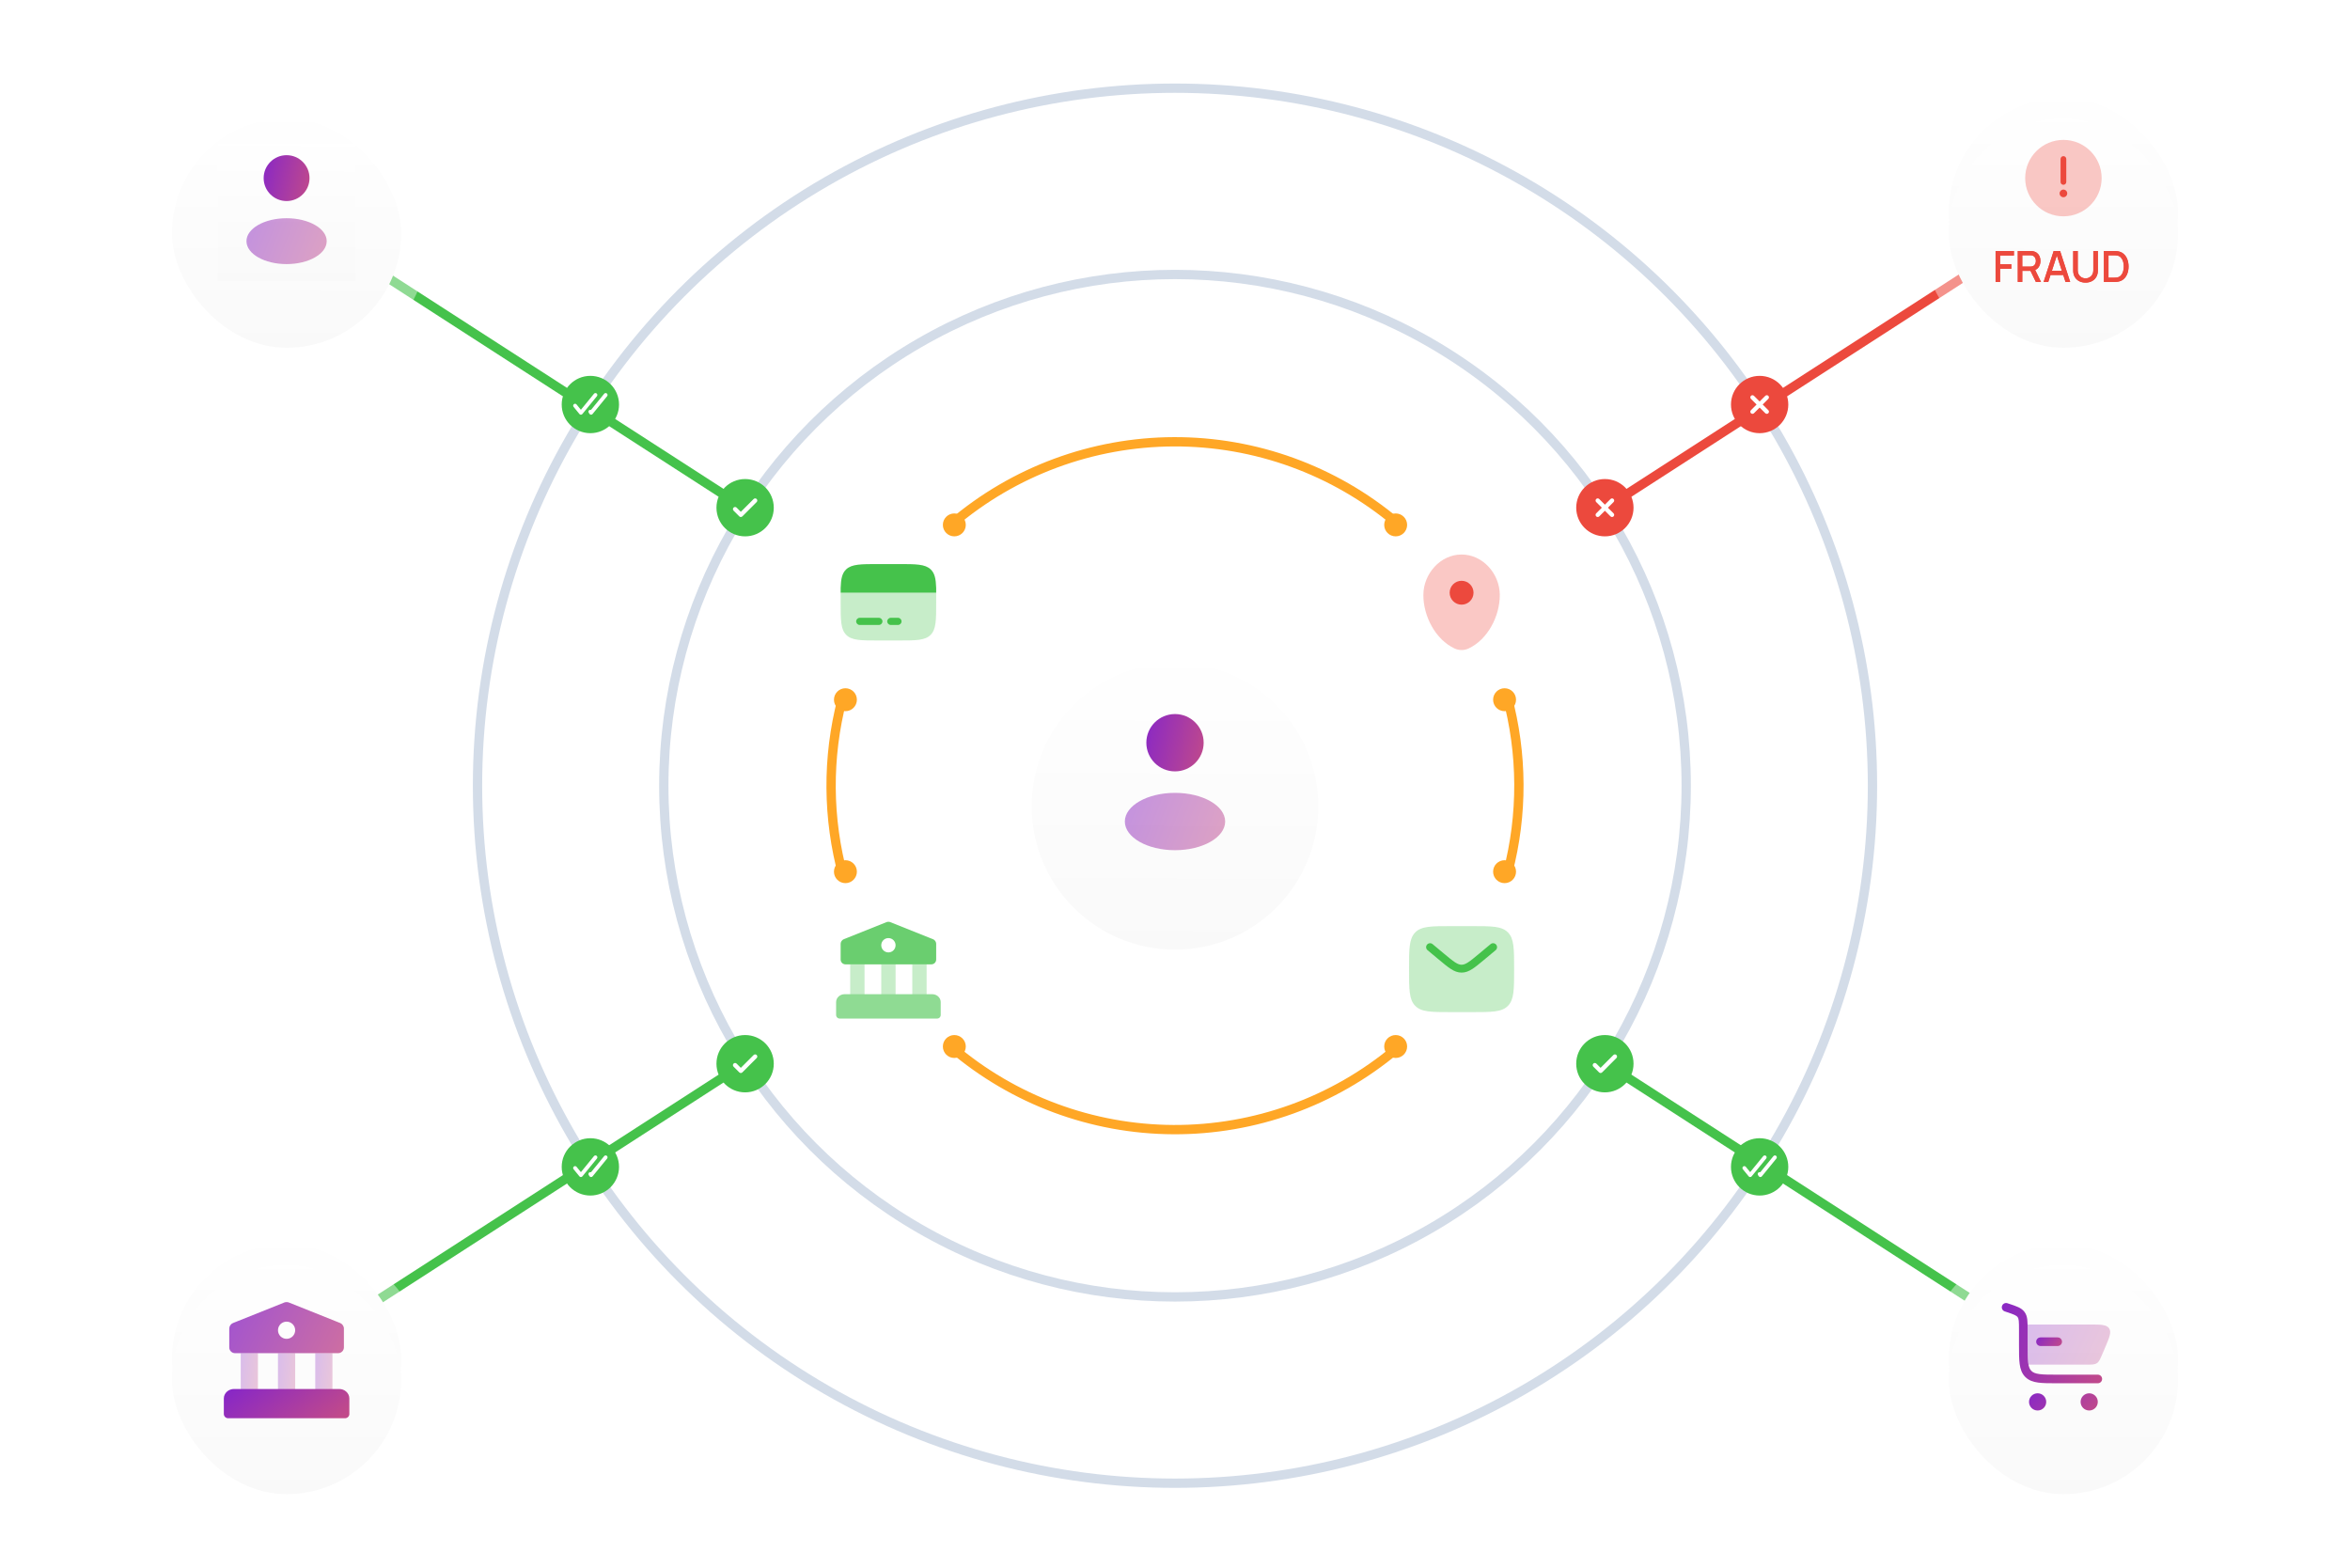 <svg width="505" height="337" viewBox="0 0 505 337" fill="none" xmlns="http://www.w3.org/2000/svg">
<g clip-path="url(#clip0_9928_57188)">
<rect width="505" height="336" transform="translate(0 0.833)" fill="white"/>
<circle cx="252.499" cy="168.833" r="149.884" stroke="#D3DCE8" stroke-width="2"/>
<circle cx="252.5" cy="168.834" r="109.854" fill="white" stroke="#D3DCE8" stroke-width="2"/>
<path d="M61.586 292.004L164.126 225.85" stroke="#45C24B" stroke-width="2"/>
<path d="M61.586 45.663L157.998 107.864M443.415 292.004L349.497 231.412" stroke="#45C24B" stroke-width="2"/>
<g clip-path="url(#clip1_9928_57188)">
<path d="M443.415 45.663L341.184 111.619" stroke="#EC493D" stroke-width="2"/>
<path d="M351.036 109.096C351.036 112.497 348.279 115.254 344.877 115.254C341.476 115.254 338.719 112.497 338.719 109.096C338.719 105.694 341.476 102.937 344.877 102.937C348.279 102.937 351.036 105.694 351.036 109.096Z" fill="#EC493D"/>
<path d="M343.012 107.23C343.193 107.049 343.485 107.049 343.665 107.23L344.878 108.443L346.092 107.23C346.272 107.049 346.564 107.049 346.745 107.23C346.925 107.41 346.925 107.702 346.745 107.883L345.532 109.096L346.745 110.309C346.925 110.489 346.925 110.782 346.745 110.962C346.564 111.142 346.272 111.142 346.091 110.962L344.878 109.749L343.665 110.962C343.485 111.142 343.193 111.142 343.012 110.962C342.832 110.782 342.832 110.489 343.012 110.309L344.225 109.096L343.012 107.883C342.832 107.702 342.832 107.41 343.012 107.23Z" fill="white"/>
<path d="M384.294 86.925C384.294 90.326 381.536 93.084 378.135 93.084C374.734 93.084 371.977 90.326 371.977 86.925C371.977 83.524 374.734 80.767 378.135 80.767C381.536 80.767 384.294 83.524 384.294 86.925Z" fill="#EC493D"/>
<path d="M376.268 85.059C376.448 84.878 376.741 84.878 376.921 85.059L378.134 86.272L379.347 85.059C379.528 84.878 379.82 84.878 380.001 85.059C380.181 85.239 380.181 85.531 380.001 85.712L378.788 86.925L380.001 88.138C380.181 88.318 380.181 88.611 380.001 88.791C379.82 88.972 379.528 88.972 379.347 88.791L378.134 87.578L376.921 88.791C376.741 88.972 376.448 88.972 376.268 88.791C376.088 88.611 376.088 88.318 376.268 88.138L377.481 86.925L376.268 85.712C376.088 85.531 376.088 85.239 376.268 85.059Z" fill="white"/>
</g>
<path d="M299.97 225.475C286.574 236.702 269.631 242.818 252.151 242.735C234.672 242.652 217.788 236.377 204.498 225.023" stroke="#FFA726" stroke-width="2"/>
<path d="M204.572 112.58C217.877 101.244 234.77 94.991 252.249 94.932C269.729 94.872 286.663 101.01 300.045 112.256" stroke="#FFA726" stroke-width="2"/>
<path d="M323.826 149.492C327.198 161.926 327.261 175.025 324.008 187.491" stroke="#FFA726" stroke-width="2"/>
<path d="M181.212 188.316C177.816 175.889 177.727 162.789 180.955 150.317" stroke="#FFA726" stroke-width="2"/>
<g opacity="0.6" filter="url(#filter0_dd_9928_57188)">
<circle cx="252.499" cy="168.834" r="40.031" fill="white"/>
</g>
<g filter="url(#filter1_dd_9928_57188)">
<circle cx="252.5" cy="168.834" r="30.793" fill="url(#paint0_linear_9928_57188)"/>
</g>
<circle cx="252.5" cy="159.596" r="6.159" fill="url(#paint1_linear_9928_57188)"/>
<ellipse opacity="0.5" cx="252.5" cy="176.532" rx="10.777" ry="6.159" fill="url(#paint2_linear_9928_57188)"/>
<g opacity="0.4">
<g filter="url(#filter2_dd_9928_57188)">
<rect x="30.793" y="14.87" width="61.585" height="61.585" rx="30.793" fill="white"/>
</g>
</g>
<g filter="url(#filter3_dd_9928_57188)">
<rect x="36.951" y="21.029" width="49.268" height="49.268" rx="24.634" fill="url(#paint3_linear_9928_57188)"/>
</g>
<rect width="29.561" height="29.561" transform="translate(46.805 30.882)" fill="url(#paint4_linear_9928_57188)"/>
<circle cx="61.585" cy="38.273" r="4.927" fill="url(#paint5_linear_9928_57188)"/>
<ellipse opacity="0.5" cx="61.585" cy="51.821" rx="8.622" ry="4.927" fill="url(#paint6_linear_9928_57188)"/>
<g opacity="0.4">
<rect x="412.621" y="14.87" width="61.585" height="61.585" rx="30.793" fill="white"/>
<g filter="url(#filter4_dd_9928_57188)">
<rect x="412.621" y="14.87" width="61.585" height="61.585" rx="30.793" fill="white"/>
</g>
</g>
<rect x="418.781" y="21.029" width="49.268" height="49.268" rx="24.634" fill="url(#paint7_linear_9928_57188)"/>
<g filter="url(#filter5_dd_9928_57188)">
<rect x="418.781" y="21.029" width="49.268" height="49.268" rx="24.634" fill="url(#paint8_linear_9928_57188)"/>
</g>
<path opacity="0.3" d="M451.626 38.272C451.626 33.737 447.95 30.061 443.415 30.061C438.879 30.061 435.203 33.737 435.203 38.272C435.203 42.807 438.879 46.484 443.415 46.484C447.95 46.484 451.626 42.807 451.626 38.272Z" fill="#EC493D"/>
<path d="M443.415 33.551C443.755 33.551 444.031 33.827 444.031 34.167V39.094C444.031 39.434 443.755 39.71 443.415 39.71C443.075 39.71 442.799 39.434 442.799 39.094V34.167C442.799 33.827 443.075 33.551 443.415 33.551Z" fill="#EC493D"/>
<path d="M443.415 42.379C443.868 42.379 444.236 42.011 444.236 41.557C444.236 41.104 443.868 40.736 443.415 40.736C442.961 40.736 442.594 41.104 442.594 41.557C442.594 42.011 442.961 42.379 443.415 42.379Z" fill="#EC493D"/>
<path d="M428.838 60.589V53.938H432.778V54.904H429.803V56.779H432.223V57.749H429.803V60.589H428.838ZM433.61 60.589V53.938H436.298C436.363 53.938 436.443 53.941 436.538 53.947C436.634 53.95 436.725 53.96 436.811 53.975C437.18 54.034 437.488 54.16 437.735 54.354C437.984 54.548 438.17 54.793 438.294 55.088C438.417 55.384 438.478 55.71 438.478 56.067C438.478 56.597 438.343 57.054 438.072 57.439C437.801 57.821 437.394 58.06 436.852 58.155L436.46 58.201H434.575V60.589H433.61ZM437.499 60.589L436.187 57.883L437.162 57.633L438.603 60.589H437.499ZM434.575 57.287H436.261C436.323 57.287 436.391 57.284 436.464 57.278C436.541 57.271 436.614 57.261 436.682 57.245C436.879 57.199 437.037 57.114 437.157 56.991C437.277 56.865 437.364 56.72 437.416 56.557C437.468 56.394 437.494 56.231 437.494 56.067C437.494 55.904 437.468 55.743 437.416 55.583C437.364 55.419 437.277 55.276 437.157 55.153C437.037 55.027 436.879 54.94 436.682 54.894C436.614 54.876 436.541 54.864 436.464 54.857C436.391 54.851 436.323 54.848 436.261 54.848H434.575V57.287ZM439.156 60.589L441.318 53.938H442.708L444.87 60.589H443.868L441.877 54.52H442.126L440.159 60.589H439.156ZM440.279 59.088V58.183H443.752V59.088H440.279ZM448.169 60.728C447.649 60.728 447.189 60.622 446.788 60.409C446.391 60.194 446.08 59.893 445.855 59.508C445.63 59.12 445.518 58.665 445.518 58.141V53.943L446.497 53.938V58.09C446.497 58.374 446.545 58.623 446.64 58.839C446.736 59.054 446.864 59.234 447.024 59.379C447.184 59.524 447.363 59.633 447.56 59.707C447.76 59.781 447.963 59.818 448.169 59.818C448.379 59.818 448.582 59.781 448.779 59.707C448.979 59.63 449.159 59.519 449.319 59.375C449.48 59.23 449.606 59.05 449.698 58.834C449.794 58.619 449.841 58.371 449.841 58.09V53.938H450.821V58.141C450.821 58.662 450.708 59.116 450.483 59.504C450.259 59.892 449.946 60.194 449.546 60.409C449.149 60.622 448.69 60.728 448.169 60.728ZM452.113 60.589V53.938H454.196C454.257 53.938 454.371 53.94 454.538 53.943C454.707 53.946 454.869 53.958 455.023 53.98C455.543 54.044 455.98 54.231 456.334 54.539C456.692 54.846 456.961 55.238 457.143 55.712C457.324 56.183 457.415 56.7 457.415 57.264C457.415 57.83 457.324 58.351 457.143 58.825C456.961 59.296 456.692 59.686 456.334 59.993C455.98 60.298 455.543 60.483 455.023 60.548C454.869 60.569 454.707 60.582 454.538 60.585C454.371 60.588 454.257 60.589 454.196 60.589H452.113ZM453.101 59.67H454.196C454.3 59.67 454.425 59.667 454.57 59.661C454.715 59.655 454.842 59.642 454.953 59.624C455.292 59.559 455.566 59.413 455.775 59.185C455.988 58.954 456.143 58.671 456.242 58.335C456.341 58 456.39 57.642 456.39 57.264C456.39 56.873 456.339 56.511 456.237 56.178C456.136 55.843 455.979 55.562 455.766 55.338C455.557 55.11 455.286 54.965 454.953 54.904C454.842 54.882 454.713 54.87 454.565 54.867C454.421 54.86 454.297 54.857 454.196 54.857H453.101V59.67Z" fill="#EC493D"/>
<path d="M428.838 60.589V53.938H432.778V54.904H429.803V56.779H432.223V57.749H429.803V60.589H428.838ZM433.61 60.589V53.938H436.298C436.363 53.938 436.443 53.941 436.538 53.947C436.634 53.95 436.725 53.96 436.811 53.975C437.18 54.034 437.488 54.16 437.735 54.354C437.984 54.548 438.17 54.793 438.294 55.088C438.417 55.384 438.478 55.71 438.478 56.067C438.478 56.597 438.343 57.054 438.072 57.439C437.801 57.821 437.394 58.06 436.852 58.155L436.46 58.201H434.575V60.589H433.61ZM437.499 60.589L436.187 57.883L437.162 57.633L438.603 60.589H437.499ZM434.575 57.287H436.261C436.323 57.287 436.391 57.284 436.464 57.278C436.541 57.271 436.614 57.261 436.682 57.245C436.879 57.199 437.037 57.114 437.157 56.991C437.277 56.865 437.364 56.72 437.416 56.557C437.468 56.394 437.494 56.231 437.494 56.067C437.494 55.904 437.468 55.743 437.416 55.583C437.364 55.419 437.277 55.276 437.157 55.153C437.037 55.027 436.879 54.94 436.682 54.894C436.614 54.876 436.541 54.864 436.464 54.857C436.391 54.851 436.323 54.848 436.261 54.848H434.575V57.287ZM439.156 60.589L441.318 53.938H442.708L444.87 60.589H443.868L441.877 54.52H442.126L440.159 60.589H439.156ZM440.279 59.088V58.183H443.752V59.088H440.279ZM448.169 60.728C447.649 60.728 447.189 60.622 446.788 60.409C446.391 60.194 446.08 59.893 445.855 59.508C445.63 59.12 445.518 58.665 445.518 58.141V53.943L446.497 53.938V58.09C446.497 58.374 446.545 58.623 446.64 58.839C446.736 59.054 446.864 59.234 447.024 59.379C447.184 59.524 447.363 59.633 447.56 59.707C447.76 59.781 447.963 59.818 448.169 59.818C448.379 59.818 448.582 59.781 448.779 59.707C448.979 59.63 449.159 59.519 449.319 59.375C449.48 59.23 449.606 59.05 449.698 58.834C449.794 58.619 449.841 58.371 449.841 58.09V53.938H450.821V58.141C450.821 58.662 450.708 59.116 450.483 59.504C450.259 59.892 449.946 60.194 449.546 60.409C449.149 60.622 448.69 60.728 448.169 60.728ZM452.113 60.589V53.938H454.196C454.257 53.938 454.371 53.94 454.538 53.943C454.707 53.946 454.869 53.958 455.023 53.98C455.543 54.044 455.98 54.231 456.334 54.539C456.692 54.846 456.961 55.238 457.143 55.712C457.324 56.183 457.415 56.7 457.415 57.264C457.415 57.83 457.324 58.351 457.143 58.825C456.961 59.296 456.692 59.686 456.334 59.993C455.98 60.298 455.543 60.483 455.023 60.548C454.869 60.569 454.707 60.582 454.538 60.585C454.371 60.588 454.257 60.589 454.196 60.589H452.113ZM453.101 59.67H454.196C454.3 59.67 454.425 59.667 454.57 59.661C454.715 59.655 454.842 59.642 454.953 59.624C455.292 59.559 455.566 59.413 455.775 59.185C455.988 58.954 456.143 58.671 456.242 58.335C456.341 58 456.39 57.642 456.39 57.264C456.39 56.873 456.339 56.511 456.237 56.178C456.136 55.843 455.979 55.562 455.766 55.338C455.557 55.11 455.286 54.965 454.953 54.904C454.842 54.882 454.713 54.87 454.565 54.867C454.421 54.86 454.297 54.857 454.196 54.857H453.101V59.67Z" fill="#EC493D"/>
<g opacity="0.4">
<g filter="url(#filter6_dd_9928_57188)">
<rect x="412.621" y="261.211" width="61.585" height="61.585" rx="30.793" fill="white"/>
</g>
</g>
<rect x="418.781" y="267.37" width="49.268" height="49.268" rx="24.634" fill="url(#paint9_linear_9928_57188)"/>
<g filter="url(#filter7_dd_9928_57188)">
<rect x="418.781" y="267.37" width="49.268" height="49.268" rx="24.634" fill="url(#paint10_linear_9928_57188)"/>
</g>
<path fill-rule="evenodd" clip-rule="evenodd" d="M430.223 280.627C430.385 280.143 430.908 279.881 431.392 280.043L431.718 280.152C431.734 280.157 431.751 280.162 431.767 280.168C432.538 280.425 433.19 280.642 433.703 280.881C434.248 281.134 434.721 281.448 435.079 281.946C435.438 282.443 435.586 282.991 435.655 283.588C435.719 284.15 435.719 284.837 435.719 285.651L435.719 288.925C435.719 290.693 435.721 291.926 435.846 292.857C435.967 293.761 436.19 294.239 436.53 294.58C436.871 294.921 437.35 295.143 438.254 295.265C439.184 295.39 440.417 295.392 442.185 295.392H450.807C451.317 295.392 451.731 295.805 451.731 296.315C451.731 296.826 451.317 297.239 450.807 297.239H442.118C440.433 297.239 439.075 297.239 438.008 297.096C436.899 296.947 435.965 296.628 435.224 295.886C434.483 295.145 434.164 294.212 434.015 293.103C433.871 292.035 433.871 290.677 433.871 288.993L433.871 285.702C433.871 284.824 433.87 284.243 433.819 283.798C433.771 283.377 433.687 283.174 433.581 283.026C433.474 282.878 433.308 282.735 432.924 282.556C432.518 282.367 431.967 282.182 431.134 281.904L430.808 281.796C430.324 281.634 430.062 281.111 430.223 280.627Z" fill="url(#paint11_linear_9928_57188)"/>
<path opacity="0.3" d="M435.709 284.614C435.715 284.933 435.715 285.278 435.715 285.65L435.715 288.925C435.715 290.693 435.717 291.926 435.842 292.856C435.86 292.992 435.881 293.118 435.904 293.236H448.367C449.549 293.236 450.14 293.236 450.603 292.931C451.065 292.625 451.298 292.082 451.764 290.996L452.291 289.764C453.289 287.438 453.787 286.275 453.239 285.444C452.692 284.614 451.426 284.614 448.895 284.614H435.709Z" fill="url(#paint12_linear_9928_57188)"/>
<path d="M437.566 288.309C437.566 287.799 437.98 287.385 438.49 287.385H442.185C442.695 287.385 443.109 287.799 443.109 288.309C443.109 288.819 442.695 289.233 442.185 289.233H438.49C437.98 289.233 437.566 288.819 437.566 288.309Z" fill="url(#paint13_linear_9928_57188)"/>
<path d="M437.871 299.395C438.891 299.395 439.719 300.222 439.719 301.242C439.719 302.262 438.891 303.09 437.871 303.09C436.851 303.09 436.023 302.262 436.023 301.242C436.023 300.222 436.851 299.395 437.871 299.395Z" fill="url(#paint14_linear_9928_57188)"/>
<path d="M450.804 301.242C450.804 300.222 449.977 299.395 448.956 299.395C447.936 299.395 447.109 300.222 447.109 301.242C447.109 302.263 447.936 303.09 448.956 303.09C449.977 303.09 450.804 302.263 450.804 301.242Z" fill="url(#paint15_linear_9928_57188)"/>
<g opacity="0.4">
<g filter="url(#filter8_dd_9928_57188)">
<path d="M30.793 292.004C30.793 274.998 44.579 261.211 61.586 261.211V261.211C78.592 261.211 92.378 274.998 92.378 292.004V292.004C92.378 309.01 78.592 322.797 61.586 322.797V322.797C44.579 322.797 30.793 309.01 30.793 292.004V292.004Z" fill="white"/>
</g>
</g>
<rect x="36.951" y="267.37" width="49.268" height="49.268" rx="24.634" fill="url(#paint16_linear_9928_57188)"/>
<g filter="url(#filter9_dd_9928_57188)">
<rect x="36.951" y="267.37" width="49.268" height="49.268" rx="24.634" fill="url(#paint17_linear_9928_57188)"/>
</g>
<path opacity="0.3" d="M55.428 290.772H51.732V298.779H55.428V290.772Z" fill="url(#paint18_linear_9928_57188)"/>
<path opacity="0.3" d="M71.439 290.772H67.744V298.779H71.439V290.772Z" fill="url(#paint19_linear_9928_57188)"/>
<path opacity="0.3" d="M63.433 290.772H59.738V298.779H63.433V290.772Z" fill="url(#paint20_linear_9928_57188)"/>
<path d="M74.15 300.503V303.829H49.023V300.503C49.023 299.893 49.589 299.395 50.28 299.395H72.894C73.585 299.395 74.15 299.893 74.15 300.503Z" fill="url(#paint21_linear_9928_57188)" stroke="url(#paint22_linear_9928_57188)" stroke-width="1.848" stroke-miterlimit="10" stroke-linecap="round" stroke-linejoin="round"/>
<path opacity="0.8" d="M73.126 284.306L62.04 279.872C61.794 279.773 61.375 279.773 61.129 279.872L50.044 284.306C49.612 284.478 49.268 284.983 49.268 285.451V289.541C49.268 290.218 49.822 290.772 50.499 290.772H72.67C73.347 290.772 73.902 290.218 73.902 289.541V285.451C73.902 284.983 73.557 284.478 73.126 284.306ZM61.585 287.693C60.562 287.693 59.737 286.868 59.737 285.846C59.737 284.823 60.562 283.998 61.585 283.998C62.607 283.998 63.432 284.823 63.432 285.846C63.432 286.868 62.607 287.693 61.585 287.693Z" fill="url(#paint23_linear_9928_57188)"/>
<path d="M133.024 86.925C133.024 90.326 130.267 93.083 126.866 93.083C123.464 93.083 120.707 90.326 120.707 86.925C120.707 83.523 123.464 80.766 126.866 80.766C130.267 80.766 133.024 83.523 133.024 86.925Z" fill="#45C24B"/>
<path d="M130.468 85.132C130.611 84.956 130.585 84.697 130.409 84.554C130.234 84.411 129.975 84.437 129.832 84.612L127.003 88.078C126.886 88.036 126.752 88.048 126.641 88.121C126.451 88.245 126.397 88.499 126.521 88.689L126.678 88.928C126.749 89.038 126.869 89.107 127 89.114C127.13 89.121 127.257 89.065 127.339 88.964L130.468 85.132Z" fill="white"/>
<path d="M128.278 85.132C128.421 84.956 128.395 84.697 128.22 84.554C128.044 84.411 127.785 84.437 127.642 84.612L124.832 88.055L123.899 86.912C123.755 86.736 123.497 86.71 123.321 86.853C123.145 86.996 123.119 87.255 123.262 87.431L124.514 88.964C124.592 89.059 124.708 89.115 124.832 89.115C124.955 89.115 125.072 89.059 125.15 88.964L128.278 85.132Z" fill="white"/>
<path d="M384.292 250.742C384.292 254.143 381.534 256.901 378.133 256.901C374.732 256.901 371.975 254.143 371.975 250.742C371.975 247.341 374.732 244.583 378.133 244.583C381.534 244.583 384.292 247.341 384.292 250.742Z" fill="#45C24B"/>
<path d="M381.735 248.949C381.879 248.773 381.852 248.515 381.677 248.371C381.501 248.228 381.243 248.254 381.099 248.43L378.27 251.895C378.154 251.854 378.02 251.865 377.908 251.938C377.718 252.062 377.665 252.316 377.789 252.506L377.945 252.746C378.017 252.855 378.136 252.924 378.267 252.931C378.398 252.938 378.524 252.882 378.607 252.781L381.735 248.949Z" fill="white"/>
<path d="M379.546 248.949C379.689 248.773 379.663 248.515 379.487 248.371C379.311 248.228 379.053 248.254 378.909 248.43L376.099 251.872L375.166 250.729C375.023 250.553 374.764 250.527 374.588 250.671C374.413 250.814 374.387 251.073 374.53 251.248L375.781 252.781C375.859 252.877 375.976 252.932 376.099 252.932C376.223 252.932 376.339 252.877 376.417 252.781L379.546 248.949Z" fill="white"/>
<path d="M133.024 250.742C133.024 254.143 130.267 256.901 126.866 256.901C123.464 256.901 120.707 254.143 120.707 250.742C120.707 247.341 123.464 244.583 126.866 244.583C130.267 244.583 133.024 247.341 133.024 250.742Z" fill="#45C24B"/>
<path d="M130.468 248.949C130.611 248.773 130.585 248.515 130.409 248.371C130.234 248.228 129.975 248.254 129.832 248.43L127.003 251.895C126.886 251.854 126.752 251.865 126.641 251.938C126.451 252.062 126.397 252.316 126.521 252.506L126.678 252.746C126.749 252.855 126.869 252.924 127 252.931C127.13 252.938 127.257 252.882 127.339 252.781L130.468 248.949Z" fill="white"/>
<path d="M128.278 248.949C128.421 248.773 128.395 248.515 128.22 248.371C128.044 248.228 127.785 248.254 127.642 248.43L124.832 251.872L123.899 250.729C123.755 250.553 123.497 250.527 123.321 250.671C123.145 250.814 123.119 251.073 123.262 251.248L124.514 252.781C124.592 252.877 124.708 252.932 124.832 252.932C124.955 252.932 125.072 252.877 125.15 252.781L128.278 248.949Z" fill="white"/>
<path d="M166.28 109.096C166.28 112.497 163.523 115.254 160.121 115.254C156.72 115.254 153.963 112.497 153.963 109.096C153.963 105.694 156.72 102.937 160.121 102.937C163.523 102.937 166.28 105.694 166.28 109.096Z" fill="#45C24B"/>
<path d="M162.603 107.23C162.784 107.41 162.784 107.702 162.603 107.883L159.524 110.962C159.344 111.142 159.051 111.142 158.871 110.962L157.639 109.73C157.459 109.55 157.459 109.257 157.639 109.077C157.82 108.897 158.112 108.897 158.292 109.077L159.198 109.982L160.574 108.606L161.95 107.23C162.131 107.049 162.423 107.049 162.603 107.23Z" fill="white"/>
<path d="M166.28 228.571C166.28 231.972 163.523 234.73 160.121 234.73C156.72 234.73 153.963 231.972 153.963 228.571C153.963 225.17 156.72 222.413 160.121 222.413C163.523 222.413 166.28 225.17 166.28 228.571Z" fill="#45C24B"/>
<path d="M162.603 226.705C162.784 226.885 162.784 227.178 162.603 227.358L159.524 230.438C159.344 230.618 159.051 230.618 158.871 230.438L157.639 229.206C157.459 229.026 157.459 228.733 157.639 228.553C157.82 228.372 158.112 228.372 158.292 228.553L159.198 229.458L160.574 228.081L161.95 226.705C162.131 226.525 162.423 226.525 162.603 226.705Z" fill="white"/>
<path d="M351.036 228.571C351.036 231.972 348.279 234.73 344.877 234.73C341.476 234.73 338.719 231.972 338.719 228.571C338.719 225.17 341.476 222.413 344.877 222.413C348.279 222.413 351.036 225.17 351.036 228.571Z" fill="#45C24B"/>
<path d="M347.359 226.705C347.54 226.885 347.54 227.178 347.359 227.358L344.28 230.438C344.1 230.618 343.807 230.618 343.627 230.438L342.395 229.206C342.215 229.026 342.215 228.733 342.395 228.553C342.575 228.372 342.868 228.372 343.048 228.553L343.953 229.458L345.33 228.081L346.706 226.705C346.886 226.525 347.179 226.525 347.359 226.705Z" fill="white"/>
<circle cx="181.676" cy="150.358" r="2.463" fill="#FFA726"/>
<circle cx="205.079" cy="112.791" r="2.463" fill="#FFA726"/>
<circle cx="205.079" cy="224.876" r="2.463" fill="#FFA726"/>
<circle cx="299.92" cy="112.791" r="2.463" fill="#FFA726"/>
<circle cx="299.92" cy="224.876" r="2.463" fill="#FFA726"/>
<circle cx="323.323" cy="150.358" r="2.463" fill="#FFA726"/>
<circle cx="181.676" cy="187.309" r="2.463" fill="#FFA726"/>
<circle cx="323.323" cy="187.309" r="2.463" fill="#FFA726"/>
<path opacity="0.3" d="M314.084 119.154C309.549 119.154 305.873 123.263 305.873 127.879C305.873 132.459 308.494 137.437 312.583 139.349C313.536 139.794 314.633 139.794 315.586 139.349C319.675 137.437 322.296 132.459 322.296 127.879C322.296 123.263 318.619 119.154 314.084 119.154Z" fill="#EC493D"/>
<path d="M314.086 129.932C315.503 129.932 316.652 128.783 316.652 127.366C316.652 125.949 315.503 124.8 314.086 124.8C312.668 124.8 311.52 125.949 311.52 127.366C311.52 128.783 312.668 129.932 314.086 129.932Z" fill="#EC493D"/>
<path opacity="0.3" d="M316.344 199.01H311.827C307.569 199.01 305.44 199.01 304.118 200.363C302.795 201.716 302.795 203.893 302.795 208.248C302.795 212.603 302.795 214.78 304.118 216.133C305.44 217.486 307.569 217.486 311.827 217.486H316.344C320.602 217.486 322.731 217.486 324.053 216.133C325.376 214.78 325.376 212.603 325.376 208.248C325.376 203.893 325.376 201.716 324.053 200.363C322.731 199.01 320.602 199.01 316.344 199.01Z" fill="#45C24B"/>
<path d="M321.403 204.178C321.762 203.878 321.81 203.344 321.511 202.985C321.212 202.626 320.678 202.577 320.318 202.876L317.881 204.908C316.827 205.786 316.096 206.393 315.479 206.79C314.881 207.175 314.476 207.304 314.086 207.304C313.696 207.304 313.291 207.175 312.693 206.79C312.076 206.393 311.345 205.786 310.291 204.908L307.854 202.876C307.494 202.577 306.961 202.626 306.661 202.985C306.362 203.344 306.41 203.878 306.77 204.178L309.25 206.244C310.25 207.078 311.061 207.754 311.777 208.215C312.523 208.694 313.249 208.997 314.086 208.997C314.923 208.997 315.649 208.694 316.395 208.215C317.111 207.754 317.922 207.078 318.923 206.244L321.403 204.178Z" fill="#45C24B"/>
<path opacity="0.3" d="M185.782 207.222H182.703V213.893H185.782V207.222Z" fill="#45C24B"/>
<path opacity="0.3" d="M199.126 207.222H196.047V213.893H199.126V207.222Z" fill="#45C24B"/>
<path opacity="0.3" d="M192.454 207.222H189.375V213.893H192.454V207.222Z" fill="#45C24B"/>
<path d="M201.384 215.331V218.102H180.445V215.331C180.445 214.822 180.916 214.407 181.492 214.407H200.337C200.913 214.407 201.384 214.822 201.384 215.331Z" fill="#8FDB93" stroke="#8FDB93" stroke-width="1.54" stroke-miterlimit="10" stroke-linecap="round" stroke-linejoin="round"/>
<path opacity="0.8" d="M200.532 201.833L191.294 198.138C191.089 198.056 190.74 198.056 190.535 198.138L181.297 201.833C180.938 201.977 180.65 202.397 180.65 202.787V206.195C180.65 206.76 181.112 207.222 181.677 207.222H200.152C200.717 207.222 201.179 206.76 201.179 206.195V202.787C201.179 202.397 200.891 201.977 200.532 201.833ZM190.915 204.656C190.063 204.656 189.375 203.968 189.375 203.116C189.375 202.264 190.063 201.576 190.915 201.576C191.767 201.576 192.454 202.264 192.454 203.116C192.454 203.968 191.767 204.656 190.915 204.656Z" fill="#45C24B"/>
<path opacity="0.3" d="M188.863 137.63H192.968H192.968C196.839 137.63 198.775 137.63 199.977 136.427C201.18 135.225 201.18 133.289 201.18 129.419C201.18 128.965 201.178 127.768 201.176 127.366H180.651C180.649 127.768 180.651 128.965 180.651 129.419C180.651 133.289 180.651 135.225 181.854 136.427C183.056 137.63 184.992 137.63 188.863 137.63H188.863Z" fill="#45C24B"/>
<path d="M188.856 121.207H192.973C196.854 121.207 198.794 121.207 200 122.352C200.868 123.177 201.111 124.363 201.179 126.339V127.366H180.65V126.339C180.718 124.363 180.961 123.177 181.83 122.352C183.035 121.207 184.976 121.207 188.856 121.207Z" fill="#45C24B"/>
<path d="M191.428 132.754C191.003 132.754 190.658 133.099 190.658 133.524C190.658 133.949 191.003 134.294 191.428 134.294H192.968C193.393 134.294 193.737 133.949 193.737 133.524C193.737 133.099 193.393 132.754 192.968 132.754H191.428Z" fill="#45C24B"/>
<path d="M184.756 132.754C184.331 132.754 183.986 133.099 183.986 133.524C183.986 133.949 184.331 134.294 184.756 134.294H188.862C189.287 134.294 189.632 133.949 189.632 133.524C189.632 133.099 189.287 132.754 188.862 132.754H184.756Z" fill="#45C24B"/>
</g>
<defs>
<filter id="filter0_dd_9928_57188" x="203.6" y="124.369" width="97.797" height="97.798" filterUnits="userSpaceOnUse" color-interpolation-filters="sRGB">
<feFlood flood-opacity="0" result="BackgroundImageFix"/>
<feColorMatrix in="SourceAlpha" type="matrix" values="0 0 0 0 0 0 0 0 0 0 0 0 0 0 0 0 0 0 127 0" result="hardAlpha"/>
<feOffset dy="4.434"/>
<feGaussianBlur stdDeviation="4.434"/>
<feColorMatrix type="matrix" values="0 0 0 0 0 0 0 0 0 0 0 0 0 0 0 0 0 0 0.08 0"/>
<feBlend mode="normal" in2="BackgroundImageFix" result="effect1_dropShadow_9928_57188"/>
<feColorMatrix in="SourceAlpha" type="matrix" values="0 0 0 0 0 0 0 0 0 0 0 0 0 0 0 0 0 0 127 0" result="hardAlpha"/>
<feOffset/>
<feGaussianBlur stdDeviation="1.109"/>
<feColorMatrix type="matrix" values="0 0 0 0 0 0 0 0 0 0 0 0 0 0 0 0 0 0 0.04 0"/>
<feBlend mode="normal" in2="effect1_dropShadow_9928_57188" result="effect2_dropShadow_9928_57188"/>
<feBlend mode="normal" in="SourceGraphic" in2="effect2_dropShadow_9928_57188" result="shape"/>
</filter>
<filter id="filter1_dd_9928_57188" x="212.839" y="133.607" width="79.323" height="79.322" filterUnits="userSpaceOnUse" color-interpolation-filters="sRGB">
<feFlood flood-opacity="0" result="BackgroundImageFix"/>
<feColorMatrix in="SourceAlpha" type="matrix" values="0 0 0 0 0 0 0 0 0 0 0 0 0 0 0 0 0 0 127 0" result="hardAlpha"/>
<feOffset dy="4.434"/>
<feGaussianBlur stdDeviation="4.434"/>
<feColorMatrix type="matrix" values="0 0 0 0 0 0 0 0 0 0 0 0 0 0 0 0 0 0 0.08 0"/>
<feBlend mode="normal" in2="BackgroundImageFix" result="effect1_dropShadow_9928_57188"/>
<feColorMatrix in="SourceAlpha" type="matrix" values="0 0 0 0 0 0 0 0 0 0 0 0 0 0 0 0 0 0 127 0" result="hardAlpha"/>
<feOffset/>
<feGaussianBlur stdDeviation="1.109"/>
<feColorMatrix type="matrix" values="0 0 0 0 0 0 0 0 0 0 0 0 0 0 0 0 0 0 0.04 0"/>
<feBlend mode="normal" in2="effect1_dropShadow_9928_57188" result="effect2_dropShadow_9928_57188"/>
<feBlend mode="normal" in="SourceGraphic" in2="effect2_dropShadow_9928_57188" result="shape"/>
</filter>
<filter id="filter2_dd_9928_57188" x="21.925" y="10.436" width="79.323" height="79.322" filterUnits="userSpaceOnUse" color-interpolation-filters="sRGB">
<feFlood flood-opacity="0" result="BackgroundImageFix"/>
<feColorMatrix in="SourceAlpha" type="matrix" values="0 0 0 0 0 0 0 0 0 0 0 0 0 0 0 0 0 0 127 0" result="hardAlpha"/>
<feOffset dy="4.434"/>
<feGaussianBlur stdDeviation="4.434"/>
<feColorMatrix type="matrix" values="0 0 0 0 0 0 0 0 0 0 0 0 0 0 0 0 0 0 0.08 0"/>
<feBlend mode="normal" in2="BackgroundImageFix" result="effect1_dropShadow_9928_57188"/>
<feColorMatrix in="SourceAlpha" type="matrix" values="0 0 0 0 0 0 0 0 0 0 0 0 0 0 0 0 0 0 127 0" result="hardAlpha"/>
<feOffset/>
<feGaussianBlur stdDeviation="1.109"/>
<feColorMatrix type="matrix" values="0 0 0 0 0 0 0 0 0 0 0 0 0 0 0 0 0 0 0.04 0"/>
<feBlend mode="normal" in2="effect1_dropShadow_9928_57188" result="effect2_dropShadow_9928_57188"/>
<feBlend mode="normal" in="SourceGraphic" in2="effect2_dropShadow_9928_57188" result="shape"/>
</filter>
<filter id="filter3_dd_9928_57188" x="28.083" y="16.595" width="67.004" height="67.005" filterUnits="userSpaceOnUse" color-interpolation-filters="sRGB">
<feFlood flood-opacity="0" result="BackgroundImageFix"/>
<feColorMatrix in="SourceAlpha" type="matrix" values="0 0 0 0 0 0 0 0 0 0 0 0 0 0 0 0 0 0 127 0" result="hardAlpha"/>
<feOffset dy="4.434"/>
<feGaussianBlur stdDeviation="4.434"/>
<feColorMatrix type="matrix" values="0 0 0 0 0 0 0 0 0 0 0 0 0 0 0 0 0 0 0.08 0"/>
<feBlend mode="normal" in2="BackgroundImageFix" result="effect1_dropShadow_9928_57188"/>
<feColorMatrix in="SourceAlpha" type="matrix" values="0 0 0 0 0 0 0 0 0 0 0 0 0 0 0 0 0 0 127 0" result="hardAlpha"/>
<feOffset/>
<feGaussianBlur stdDeviation="1.109"/>
<feColorMatrix type="matrix" values="0 0 0 0 0 0 0 0 0 0 0 0 0 0 0 0 0 0 0.04 0"/>
<feBlend mode="normal" in2="effect1_dropShadow_9928_57188" result="effect2_dropShadow_9928_57188"/>
<feBlend mode="normal" in="SourceGraphic" in2="effect2_dropShadow_9928_57188" result="shape"/>
</filter>
<filter id="filter4_dd_9928_57188" x="403.753" y="10.436" width="79.323" height="79.322" filterUnits="userSpaceOnUse" color-interpolation-filters="sRGB">
<feFlood flood-opacity="0" result="BackgroundImageFix"/>
<feColorMatrix in="SourceAlpha" type="matrix" values="0 0 0 0 0 0 0 0 0 0 0 0 0 0 0 0 0 0 127 0" result="hardAlpha"/>
<feOffset dy="4.434"/>
<feGaussianBlur stdDeviation="4.434"/>
<feColorMatrix type="matrix" values="0 0 0 0 0 0 0 0 0 0 0 0 0 0 0 0 0 0 0.08 0"/>
<feBlend mode="normal" in2="BackgroundImageFix" result="effect1_dropShadow_9928_57188"/>
<feColorMatrix in="SourceAlpha" type="matrix" values="0 0 0 0 0 0 0 0 0 0 0 0 0 0 0 0 0 0 127 0" result="hardAlpha"/>
<feOffset/>
<feGaussianBlur stdDeviation="1.109"/>
<feColorMatrix type="matrix" values="0 0 0 0 0 0 0 0 0 0 0 0 0 0 0 0 0 0 0.04 0"/>
<feBlend mode="normal" in2="effect1_dropShadow_9928_57188" result="effect2_dropShadow_9928_57188"/>
<feBlend mode="normal" in="SourceGraphic" in2="effect2_dropShadow_9928_57188" result="shape"/>
</filter>
<filter id="filter5_dd_9928_57188" x="409.913" y="16.595" width="67.004" height="67.005" filterUnits="userSpaceOnUse" color-interpolation-filters="sRGB">
<feFlood flood-opacity="0" result="BackgroundImageFix"/>
<feColorMatrix in="SourceAlpha" type="matrix" values="0 0 0 0 0 0 0 0 0 0 0 0 0 0 0 0 0 0 127 0" result="hardAlpha"/>
<feOffset dy="4.434"/>
<feGaussianBlur stdDeviation="4.434"/>
<feColorMatrix type="matrix" values="0 0 0 0 0 0 0 0 0 0 0 0 0 0 0 0 0 0 0.08 0"/>
<feBlend mode="normal" in2="BackgroundImageFix" result="effect1_dropShadow_9928_57188"/>
<feColorMatrix in="SourceAlpha" type="matrix" values="0 0 0 0 0 0 0 0 0 0 0 0 0 0 0 0 0 0 127 0" result="hardAlpha"/>
<feOffset/>
<feGaussianBlur stdDeviation="1.109"/>
<feColorMatrix type="matrix" values="0 0 0 0 0 0 0 0 0 0 0 0 0 0 0 0 0 0 0.04 0"/>
<feBlend mode="normal" in2="effect1_dropShadow_9928_57188" result="effect2_dropShadow_9928_57188"/>
<feBlend mode="normal" in="SourceGraphic" in2="effect2_dropShadow_9928_57188" result="shape"/>
</filter>
<filter id="filter6_dd_9928_57188" x="403.753" y="256.777" width="79.323" height="79.322" filterUnits="userSpaceOnUse" color-interpolation-filters="sRGB">
<feFlood flood-opacity="0" result="BackgroundImageFix"/>
<feColorMatrix in="SourceAlpha" type="matrix" values="0 0 0 0 0 0 0 0 0 0 0 0 0 0 0 0 0 0 127 0" result="hardAlpha"/>
<feOffset dy="4.434"/>
<feGaussianBlur stdDeviation="4.434"/>
<feColorMatrix type="matrix" values="0 0 0 0 0 0 0 0 0 0 0 0 0 0 0 0 0 0 0.08 0"/>
<feBlend mode="normal" in2="BackgroundImageFix" result="effect1_dropShadow_9928_57188"/>
<feColorMatrix in="SourceAlpha" type="matrix" values="0 0 0 0 0 0 0 0 0 0 0 0 0 0 0 0 0 0 127 0" result="hardAlpha"/>
<feOffset/>
<feGaussianBlur stdDeviation="1.109"/>
<feColorMatrix type="matrix" values="0 0 0 0 0 0 0 0 0 0 0 0 0 0 0 0 0 0 0.04 0"/>
<feBlend mode="normal" in2="effect1_dropShadow_9928_57188" result="effect2_dropShadow_9928_57188"/>
<feBlend mode="normal" in="SourceGraphic" in2="effect2_dropShadow_9928_57188" result="shape"/>
</filter>
<filter id="filter7_dd_9928_57188" x="409.913" y="262.936" width="67.004" height="67.005" filterUnits="userSpaceOnUse" color-interpolation-filters="sRGB">
<feFlood flood-opacity="0" result="BackgroundImageFix"/>
<feColorMatrix in="SourceAlpha" type="matrix" values="0 0 0 0 0 0 0 0 0 0 0 0 0 0 0 0 0 0 127 0" result="hardAlpha"/>
<feOffset dy="4.434"/>
<feGaussianBlur stdDeviation="4.434"/>
<feColorMatrix type="matrix" values="0 0 0 0 0 0 0 0 0 0 0 0 0 0 0 0 0 0 0.08 0"/>
<feBlend mode="normal" in2="BackgroundImageFix" result="effect1_dropShadow_9928_57188"/>
<feColorMatrix in="SourceAlpha" type="matrix" values="0 0 0 0 0 0 0 0 0 0 0 0 0 0 0 0 0 0 127 0" result="hardAlpha"/>
<feOffset/>
<feGaussianBlur stdDeviation="1.109"/>
<feColorMatrix type="matrix" values="0 0 0 0 0 0 0 0 0 0 0 0 0 0 0 0 0 0 0.04 0"/>
<feBlend mode="normal" in2="effect1_dropShadow_9928_57188" result="effect2_dropShadow_9928_57188"/>
<feBlend mode="normal" in="SourceGraphic" in2="effect2_dropShadow_9928_57188" result="shape"/>
</filter>
<filter id="filter8_dd_9928_57188" x="21.925" y="256.777" width="79.323" height="79.322" filterUnits="userSpaceOnUse" color-interpolation-filters="sRGB">
<feFlood flood-opacity="0" result="BackgroundImageFix"/>
<feColorMatrix in="SourceAlpha" type="matrix" values="0 0 0 0 0 0 0 0 0 0 0 0 0 0 0 0 0 0 127 0" result="hardAlpha"/>
<feOffset dy="4.434"/>
<feGaussianBlur stdDeviation="4.434"/>
<feColorMatrix type="matrix" values="0 0 0 0 0 0 0 0 0 0 0 0 0 0 0 0 0 0 0.08 0"/>
<feBlend mode="normal" in2="BackgroundImageFix" result="effect1_dropShadow_9928_57188"/>
<feColorMatrix in="SourceAlpha" type="matrix" values="0 0 0 0 0 0 0 0 0 0 0 0 0 0 0 0 0 0 127 0" result="hardAlpha"/>
<feOffset/>
<feGaussianBlur stdDeviation="1.109"/>
<feColorMatrix type="matrix" values="0 0 0 0 0 0 0 0 0 0 0 0 0 0 0 0 0 0 0.04 0"/>
<feBlend mode="normal" in2="effect1_dropShadow_9928_57188" result="effect2_dropShadow_9928_57188"/>
<feBlend mode="normal" in="SourceGraphic" in2="effect2_dropShadow_9928_57188" result="shape"/>
</filter>
<filter id="filter9_dd_9928_57188" x="28.083" y="262.936" width="67.004" height="67.005" filterUnits="userSpaceOnUse" color-interpolation-filters="sRGB">
<feFlood flood-opacity="0" result="BackgroundImageFix"/>
<feColorMatrix in="SourceAlpha" type="matrix" values="0 0 0 0 0 0 0 0 0 0 0 0 0 0 0 0 0 0 127 0" result="hardAlpha"/>
<feOffset dy="4.434"/>
<feGaussianBlur stdDeviation="4.434"/>
<feColorMatrix type="matrix" values="0 0 0 0 0 0 0 0 0 0 0 0 0 0 0 0 0 0 0.08 0"/>
<feBlend mode="normal" in2="BackgroundImageFix" result="effect1_dropShadow_9928_57188"/>
<feColorMatrix in="SourceAlpha" type="matrix" values="0 0 0 0 0 0 0 0 0 0 0 0 0 0 0 0 0 0 127 0" result="hardAlpha"/>
<feOffset/>
<feGaussianBlur stdDeviation="1.109"/>
<feColorMatrix type="matrix" values="0 0 0 0 0 0 0 0 0 0 0 0 0 0 0 0 0 0 0.04 0"/>
<feBlend mode="normal" in2="effect1_dropShadow_9928_57188" result="effect2_dropShadow_9928_57188"/>
<feBlend mode="normal" in="SourceGraphic" in2="effect2_dropShadow_9928_57188" result="shape"/>
</filter>
<linearGradient id="paint0_linear_9928_57188" x1="255.695" y1="133.483" x2="255.485" y2="201.295" gradientUnits="userSpaceOnUse">
<stop stop-color="white"/>
<stop offset="1" stop-color="#F9F9F9"/>
</linearGradient>
<linearGradient id="paint1_linear_9928_57188" x1="246.342" y1="153.437" x2="260.692" y2="156.637" gradientUnits="userSpaceOnUse">
<stop stop-color="#8928C5"/>
<stop offset="1" stop-color="#C14A8A"/>
</linearGradient>
<linearGradient id="paint2_linear_9928_57188" x1="241.723" y1="170.373" x2="264.6" y2="179.301" gradientUnits="userSpaceOnUse">
<stop stop-color="#8928C5"/>
<stop offset="1" stop-color="#C14A8A"/>
</linearGradient>
<linearGradient id="paint3_linear_9928_57188" x1="64.141" y1="17.383" x2="63.974" y2="71.632" gradientUnits="userSpaceOnUse">
<stop stop-color="white"/>
<stop offset="1" stop-color="#F9F9F9"/>
</linearGradient>
<linearGradient id="paint4_linear_9928_57188" x1="16.314" y1="-2.188" x2="16.214" y2="30.362" gradientUnits="userSpaceOnUse">
<stop stop-color="white"/>
<stop offset="1" stop-color="#F9F9F9"/>
</linearGradient>
<linearGradient id="paint5_linear_9928_57188" x1="56.658" y1="33.346" x2="68.138" y2="35.906" gradientUnits="userSpaceOnUse">
<stop stop-color="#8928C5"/>
<stop offset="1" stop-color="#C14A8A"/>
</linearGradient>
<linearGradient id="paint6_linear_9928_57188" x1="52.963" y1="46.895" x2="71.265" y2="54.037" gradientUnits="userSpaceOnUse">
<stop stop-color="#8928C5"/>
<stop offset="1" stop-color="#C14A8A"/>
</linearGradient>
<linearGradient id="paint7_linear_9928_57188" x1="445.971" y1="17.383" x2="445.804" y2="71.632" gradientUnits="userSpaceOnUse">
<stop stop-color="white"/>
<stop offset="1" stop-color="#F9F9F9"/>
</linearGradient>
<linearGradient id="paint8_linear_9928_57188" x1="445.971" y1="17.383" x2="445.804" y2="71.632" gradientUnits="userSpaceOnUse">
<stop stop-color="white"/>
<stop offset="1" stop-color="#F9F9F9"/>
</linearGradient>
<linearGradient id="paint9_linear_9928_57188" x1="445.971" y1="263.724" x2="445.804" y2="317.973" gradientUnits="userSpaceOnUse">
<stop stop-color="white"/>
<stop offset="1" stop-color="#F9F9F9"/>
</linearGradient>
<linearGradient id="paint10_linear_9928_57188" x1="445.971" y1="263.724" x2="445.804" y2="317.973" gradientUnits="userSpaceOnUse">
<stop stop-color="white"/>
<stop offset="1" stop-color="#F9F9F9"/>
</linearGradient>
<linearGradient id="paint11_linear_9928_57188" x1="430.176" y1="279.995" x2="454.637" y2="286.813" gradientUnits="userSpaceOnUse">
<stop stop-color="#8928C5"/>
<stop offset="1" stop-color="#C14A8A"/>
</linearGradient>
<linearGradient id="paint12_linear_9928_57188" x1="435.709" y1="284.614" x2="453.643" y2="292.85" gradientUnits="userSpaceOnUse">
<stop stop-color="#8928C5"/>
<stop offset="1" stop-color="#C14A8A"/>
</linearGradient>
<linearGradient id="paint13_linear_9928_57188" x1="437.566" y1="287.385" x2="442.249" y2="290.518" gradientUnits="userSpaceOnUse">
<stop stop-color="#8928C5"/>
<stop offset="1" stop-color="#C14A8A"/>
</linearGradient>
<linearGradient id="paint14_linear_9928_57188" x1="436.023" y1="299.395" x2="446.091" y2="308.374" gradientUnits="userSpaceOnUse">
<stop stop-color="#8928C5"/>
<stop offset="1" stop-color="#C14A8A"/>
</linearGradient>
<linearGradient id="paint15_linear_9928_57188" x1="436.023" y1="299.395" x2="446.091" y2="308.374" gradientUnits="userSpaceOnUse">
<stop stop-color="#8928C5"/>
<stop offset="1" stop-color="#C14A8A"/>
</linearGradient>
<linearGradient id="paint16_linear_9928_57188" x1="64.141" y1="263.724" x2="63.974" y2="317.973" gradientUnits="userSpaceOnUse">
<stop stop-color="white"/>
<stop offset="1" stop-color="#F9F9F9"/>
</linearGradient>
<linearGradient id="paint17_linear_9928_57188" x1="64.141" y1="263.724" x2="63.974" y2="317.973" gradientUnits="userSpaceOnUse">
<stop stop-color="white"/>
<stop offset="1" stop-color="#F9F9F9"/>
</linearGradient>
<linearGradient id="paint18_linear_9928_57188" x1="51.732" y1="290.772" x2="56.204" y2="291.233" gradientUnits="userSpaceOnUse">
<stop stop-color="#8928C5"/>
<stop offset="1" stop-color="#C14A8A"/>
</linearGradient>
<linearGradient id="paint19_linear_9928_57188" x1="67.744" y1="290.772" x2="72.216" y2="291.233" gradientUnits="userSpaceOnUse">
<stop stop-color="#8928C5"/>
<stop offset="1" stop-color="#C14A8A"/>
</linearGradient>
<linearGradient id="paint20_linear_9928_57188" x1="59.738" y1="290.772" x2="64.21" y2="291.233" gradientUnits="userSpaceOnUse">
<stop stop-color="#8928C5"/>
<stop offset="1" stop-color="#C14A8A"/>
</linearGradient>
<linearGradient id="paint21_linear_9928_57188" x1="49.023" y1="299.395" x2="60.857" y2="314.348" gradientUnits="userSpaceOnUse">
<stop stop-color="#8928C5"/>
<stop offset="1" stop-color="#C14A8A"/>
</linearGradient>
<linearGradient id="paint22_linear_9928_57188" x1="49.023" y1="299.395" x2="60.857" y2="314.348" gradientUnits="userSpaceOnUse">
<stop stop-color="#8928C5"/>
<stop offset="1" stop-color="#C14A8A"/>
</linearGradient>
<linearGradient id="paint23_linear_9928_57188" x1="49.268" y1="279.798" x2="73.359" y2="291.857" gradientUnits="userSpaceOnUse">
<stop stop-color="#8928C5"/>
<stop offset="1" stop-color="#C14A8A"/>
</linearGradient>
<clipPath id="clip0_9928_57188">
<rect width="505" height="336" fill="white" transform="translate(0 0.833)"/>
</clipPath>
<clipPath id="clip1_9928_57188">
<rect width="192.762" height="123.787" fill="white" transform="translate(250.652 45.663)"/>
</clipPath>
</defs>
</svg>
